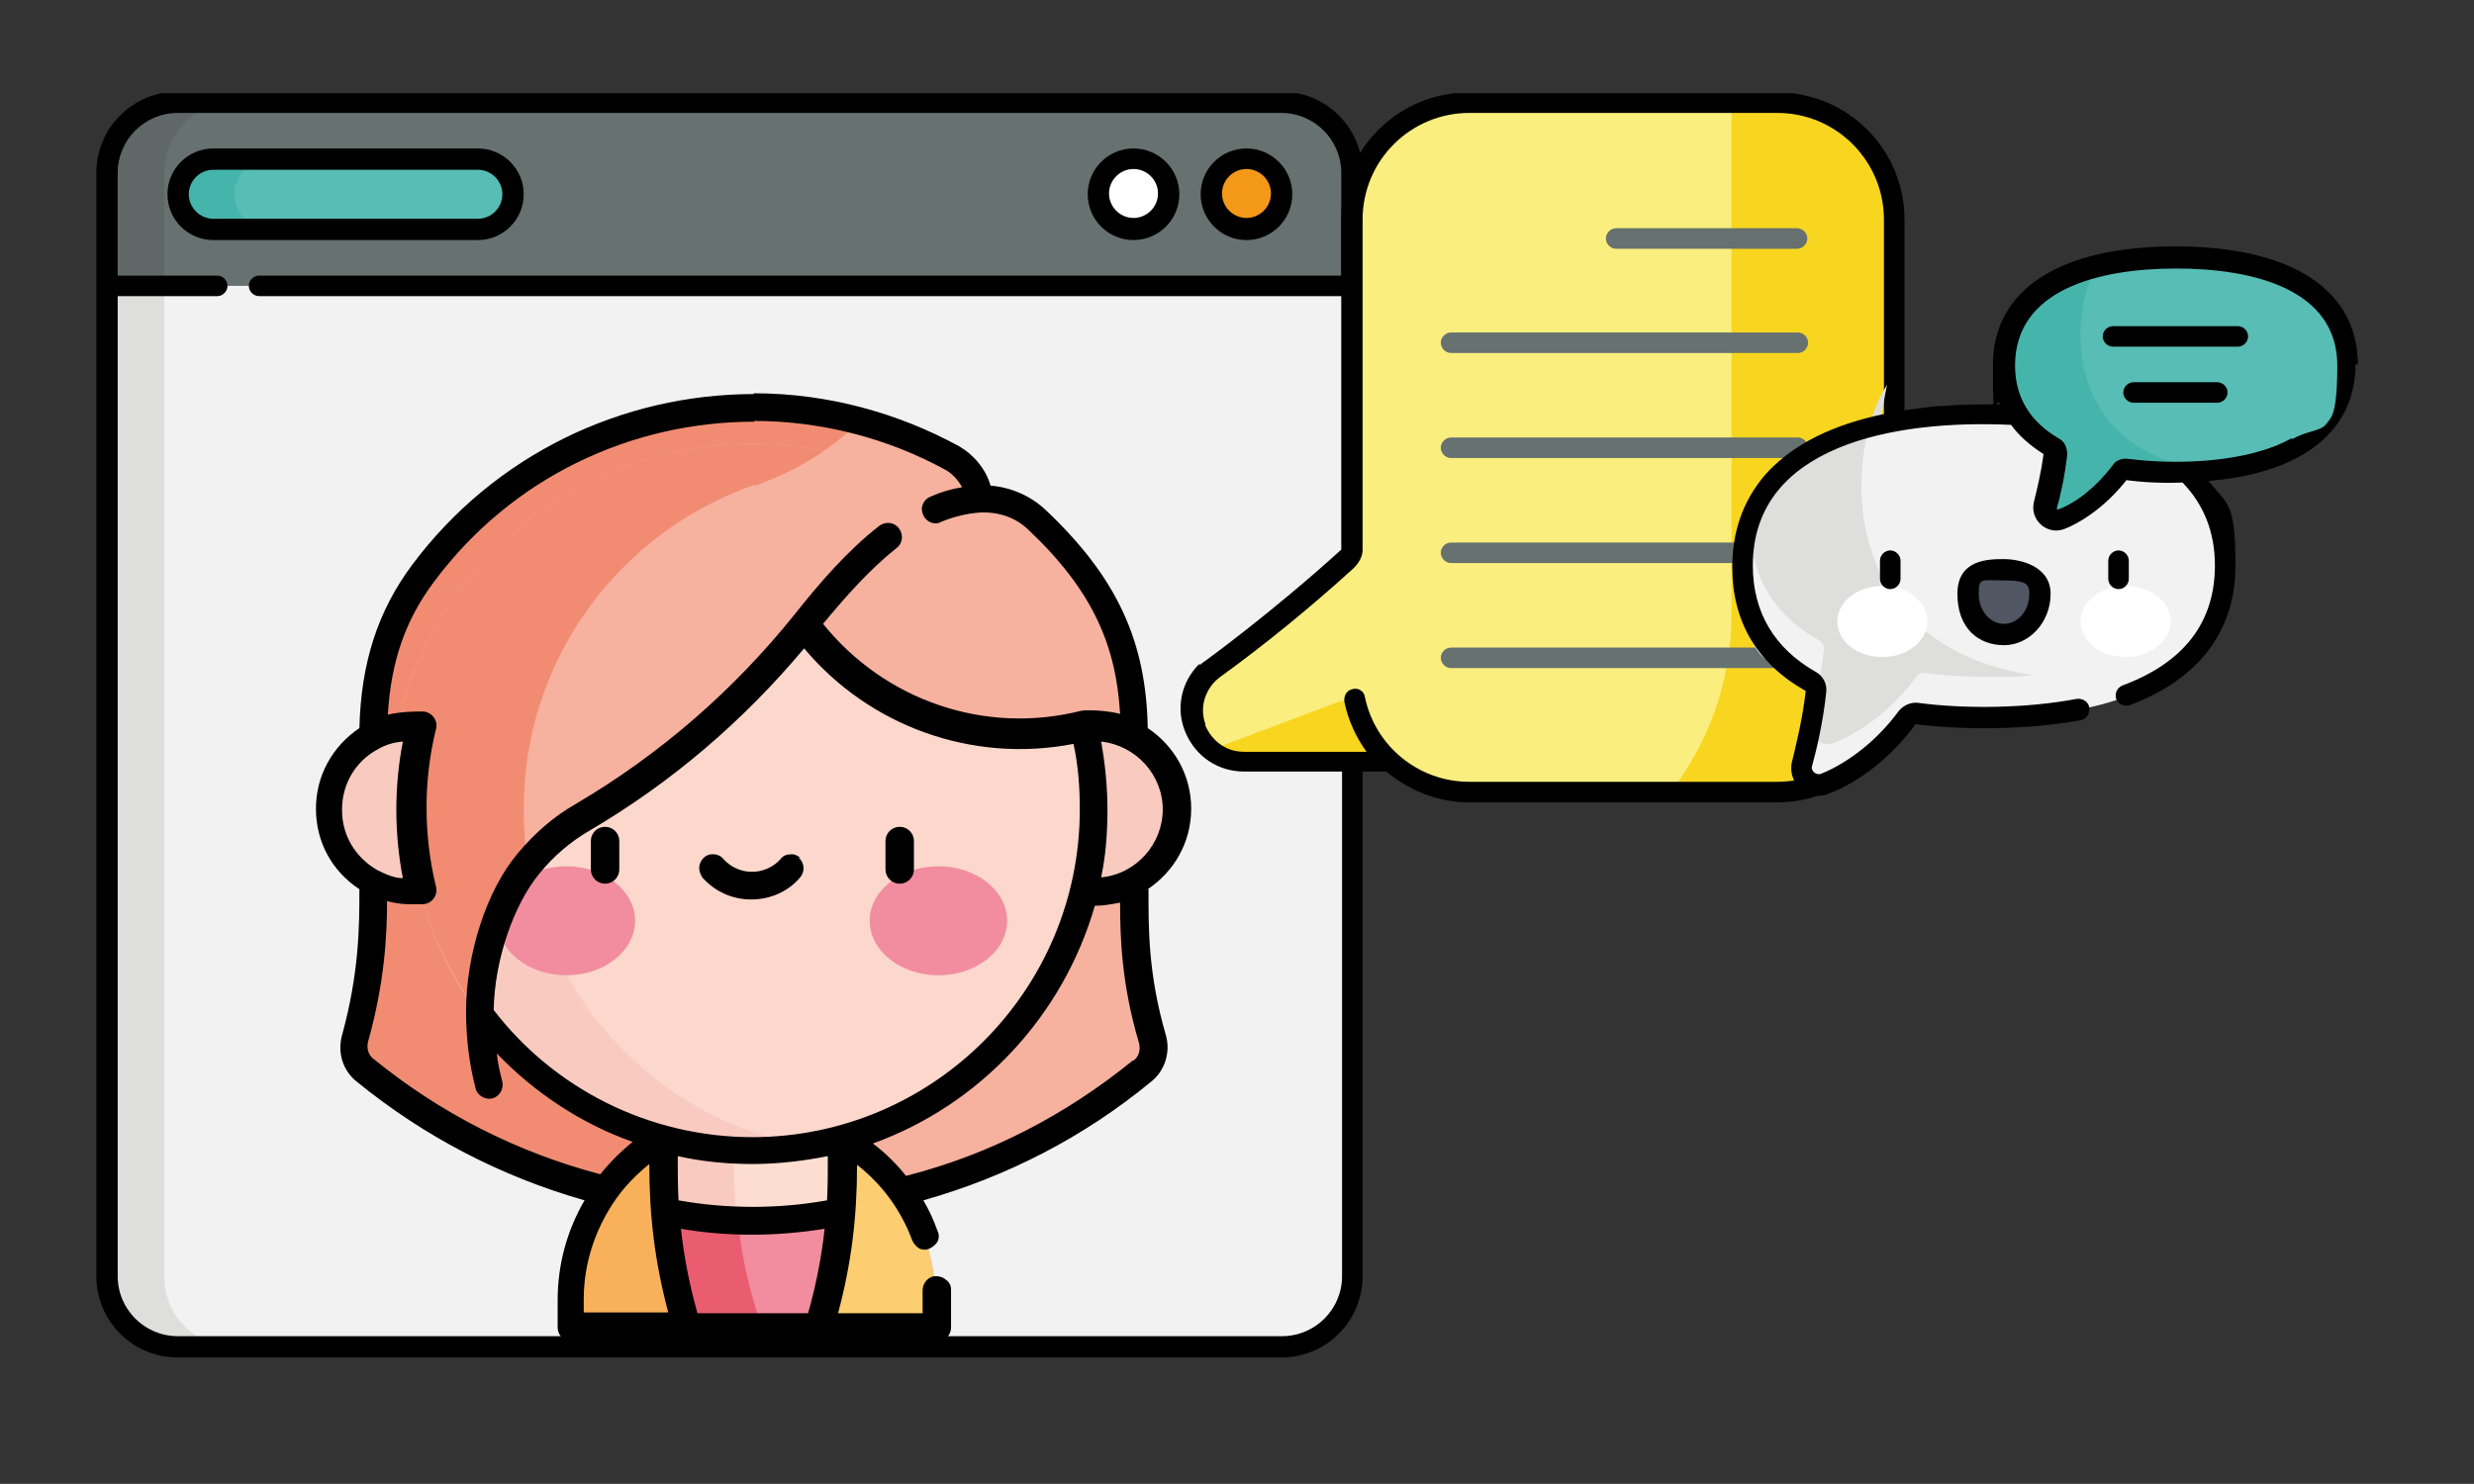 <?xml version="1.0" encoding="UTF-8"?>
<svg id="Calque_1" xmlns="http://www.w3.org/2000/svg" xmlns:xlink="http://www.w3.org/1999/xlink" version="1.1" viewBox="0 0 313.2 187.9">
  <rect x="0" y="0" width="313.2" height="187.9" fill="#333333" stroke="none"/>
  <!-- Generator: Adobe Illustrator 29.3.1, SVG Export Plug-In . SVG Version: 2.1.0 Build 151)  -->
  <defs>
    <style>
      .st0 {
        fill: none;
      }

      .st1 {
        fill: #ea5c70;
      }

      .st2 {
        fill: #f8b15a;
      }

      .st3 {
        fill: #ebebeb;
      }

      .st4 {
        fill: #f18c72;
      }

      .st5 {
        fill: #fdce71;
      }

      .st6 {
        fill: #fbd7cc;
      }

      .st7 {
        fill: #505762;
      }

      .st8 {
        fill: #f6b19f;
      }

      .st9 {
        fill: #f18d9e;
      }

      .st10 {
        fill: #fcddcf;
      }

      .st11 {
        fill: #5f6767;
      }

      .st12 {
        fill: #e3c71e;
      }

      .st13 {
        clip-path: url(#clippath-1);
      }

      .st14 {
        clip-path: url(#clippath-2);
      }

      .st15 {
        fill: #57bdb5;
      }

      .st16 {
        fill: #dededd;
      }

      .st17 {
        fill: #fff;
      }

      .st18 {
        fill: #667170;
      }

      .st19 {
        fill: #f49819;
      }

      .st20 {
        fill: #45b5ab;
      }

      .st21 {
        fill: #faee7f;
      }

      .st22 {
        fill: #f2f2f2;
      }

      .st23 {
        fill: #f9cbc0;
      }

      .st24 {
        fill: #f8d61f;
      }

      .st25 {
        clip-path: url(#clippath);
      }
    </style>
    <clipPath id="clippath">
      <rect class="st0" x="12.2" y="11.8" width="286.3" height="160.1"/>
    </clipPath>
    <clipPath id="clippath-1">
      <rect class="st0" x="12.2" y="11.8" width="286.3" height="160.1"/>
    </clipPath>
    <clipPath id="clippath-2">
      <rect class="st0" x="12.2" y="11.8" width="286.3" height="160.1"/>
    </clipPath>
  </defs>
  <g class="st25">
    <path class="st22" d="M162.3,170.6H22.6c-4.9,0-8.9-4-8.9-8.9V31.8h157.6v129.9c0,4.9-4,8.9-8.9,8.9"/>
    <path class="st3" d="M13.6,31.7h0v129.9c0,2.5,1,4.7,2.7,6.4-1.6-1.6-2.6-3.8-2.6-6.3V36.2h0v-4.5Z"/>
    <path class="st16" d="M20.7,36.2h-7.1v125.5c0,2.4,1,4.7,2.6,6.3,1.6,1.6,3.8,2.6,6.3,2.6h7.2c-4.9,0-8.9-4-8.9-8.9V36.2Z"/>
    <path class="st18" d="M171.2,36.2H13.6v-14.3c0-4.9,4-8.9,8.9-8.9h139.7c4.9,0,8.9,4,8.9,8.9v14.3Z"/>
    <path class="st11" d="M29.7,12.9h-7.2c-4.9,0-8.9,4-8.9,8.9v14.3h7.2v-14.3c0-4.9,4-8.9,8.9-8.9"/>
    <path class="st19" d="M157.8,29c2.5,0,4.5-2,4.5-4.5s-2-4.5-4.5-4.5-4.5,2-4.5,4.5,2,4.5,4.5,4.5"/>
    <path class="st17" d="M143.5,29c2.5,0,4.5-2,4.5-4.5s-2-4.5-4.5-4.5-4.5,2-4.5,4.5,2,4.5,4.5,4.5"/>
    <path class="st15" d="M27,20.1h33.5c2.5,0,4.5,2,4.5,4.5s-2,4.5-4.5,4.5H27c-2.5,0-4.5-2-4.5-4.5s2-4.5,4.5-4.5"/>
  </g>
  <g class="st13">
    <path class="st20" d="M34.2,20.1h-7.2c-2.5,0-4.5,2-4.5,4.5s2,4.5,4.5,4.5h7.2c-2.5,0-4.5-2-4.5-4.5s2-4.5,4.5-4.5"/>
    <path d="M162.3,169.2H22.5c-4.2,0-7.6-3.4-7.6-7.6V37.5h12.6c.7,0,1.3-.6,1.3-1.3s-.6-1.3-1.3-1.3h-12.6v-13c0-4.2,3.4-7.6,7.6-7.6h139.7c4.2,0,7.6,3.4,7.6,7.6v13H32.8c-.7,0-1.3.6-1.3,1.3s.6,1.3,1.3,1.3h137.1v124.1c0,4.2-3.4,7.6-7.6,7.6M162.3,11.6H22.5c-5.7,0-10.3,4.6-10.3,10.3v139.7c0,5.7,4.6,10.3,10.3,10.3h139.7c5.7,0,10.3-4.6,10.3-10.3V21.9c0-5.7-4.6-10.3-10.3-10.3"/>
  </g>
  <path d="M157.8,21.4c1.7,0,3.1,1.4,3.1,3.1s-1.4,3.1-3.1,3.1-3.1-1.4-3.1-3.1,1.4-3.1,3.1-3.1M157.8,30.4c3.2,0,5.8-2.6,5.8-5.8s-2.6-5.8-5.8-5.8-5.8,2.6-5.8,5.8,2.6,5.8,5.8,5.8"/>
  <path d="M143.5,21.4c1.7,0,3.1,1.4,3.1,3.1s-1.4,3.1-3.1,3.1-3.1-1.4-3.1-3.1,1.4-3.1,3.1-3.1M143.5,30.4c3.2,0,5.8-2.6,5.8-5.8s-2.6-5.8-5.8-5.8-5.8,2.6-5.8,5.8,2.6,5.8,5.8,5.8"/>
  <path d="M23.9,24.6c0-1.7,1.4-3.1,3.1-3.1h33.5c1.7,0,3.1,1.4,3.1,3.1s-1.4,3.1-3.1,3.1H27c-1.7,0-3.1-1.4-3.1-3.1M66.3,24.6c0-3.2-2.6-5.8-5.8-5.8H27c-3.2,0-5.8,2.6-5.8,5.8s2.6,5.8,5.8,5.8h33.5c3.2,0,5.8-2.6,5.8-5.8"/>
  <path class="st24" d="M152.9,85.2s15.2-10.9,25.6-22.1v33.4h-20.9c-5.9,0-8.8-7.1-4.7-11.3"/>
  <path class="st21" d="M152.9,85.2s8.9-6.4,17.7-14.4c.4-.4.6-.9.6-1.4V27.8c0-8.2,6.6-14.8,14.8-14.8h39c8.2,0,14.8,6.6,14.8,14.8v57.8c0,8.2-6.6,14.8-14.8,14.8h-39c-6.2,0-12.4-4.3-14.1-10.3-.3-1.1-1.4-1.6-2.5-1.2l-16.2,6.1c-2.7-2.4-3.2-6.7-.3-9.7"/>
  <path class="st24" d="M219.2,13h5.9c8.2,0,14.8,6.6,14.8,14.8v57.8c0,8.2-6.6,14.8-14.8,14.8h-13.7c5-6.4,7.8-14.4,7.8-22.5V13Z"/>
  <path class="st18" d="M204.6,31.5h22.9c.7,0,1.3-.6,1.3-1.3s-.6-1.3-1.3-1.3h-22.9c-.7,0-1.3.6-1.3,1.3s.6,1.3,1.3,1.3"/>
  <path class="st18" d="M183.7,44.7h43.9c.7,0,1.3-.6,1.3-1.3s-.6-1.3-1.3-1.3h-43.9c-.7,0-1.3.6-1.3,1.3s.6,1.3,1.3,1.3"/>
  <path class="st18" d="M183.7,58h43.9c.7,0,1.3-.6,1.3-1.3s-.6-1.3-1.3-1.3h-43.9c-.7,0-1.3.6-1.3,1.3s.6,1.3,1.3,1.3"/>
  <path class="st18" d="M183.7,71.3h43.9c.7,0,1.3-.6,1.3-1.3s-.6-1.3-1.3-1.3h-43.9c-.7,0-1.3.6-1.3,1.3s.6,1.3,1.3,1.3"/>
  <rect class="st0" x="12.2" y="11.8" width="286.3" height="160.1"/>
  <g class="st14">
    <path class="st18" d="M183.7,84.6h43.9c.7,0,1.3-.6,1.3-1.3s-.6-1.3-1.3-1.3h-43.9c-.7,0-1.3.6-1.3,1.3s.6,1.3,1.3,1.3"/>
    <path d="M152,84.2h0c0,0,0-.1,0-.1.2-.1,9-6.5,17.8-14.5V27.8c0-8.9,7.2-16.1,16.2-16.1h39c8.9,0,16.1,7.2,16.1,16.1v25c0,.7-.6,1.3-1.3,1.3s-1.3-.6-1.3-1.3v-25c0-7.4-6-13.5-13.5-13.5h-39c-7.4,0-13.5,6-13.5,13.5v41.8c0,.7-.3,1.6-1.3,2.5-5.3,4.8-10.9,9.4-16.7,13.6-1.9,1.4-2.7,3.8-1.9,6,0,0,0,.1,0,.2.7,1.6,2.3,3.3,4.9,3.3h15.5c-1.3-1.8-2.3-3.9-2.8-6.3-.1-.7.2-1.4.9-1.6.8-.3,1.6.2,1.7,1,1.3,6.2,6.8,10.7,13.2,10.7h39c7.4,0,13.5-6,13.5-13.5v-27.3c0-.7.6-1.3,1.3-1.3s1.3.6,1.3,1.3v27.3c0,8.9-7.2,16.1-16.1,16.1h-39c-4,0-7.6-1.5-10.5-3.9h-18c-3.3,0-6.1-1.9-7.4-4.9-1.3-3-.6-6.4,1.7-8.7"/>
  </g>
  <path class="st22" d="M251.3,52.5c-16.9,0-30.6,5.3-30.6,19.2s3.3,11.5,8.7,14.6c.4.2.6.7.6,1.2-.3,3.1-1.1,6.5-1.8,9.2-.5,1.7,1.2,3.3,2.9,2.6,3.6-1.4,7.6-4.5,10.5-8.4.3-.3.7-.5,1.1-.5,2.7.4,5.6.5,8.6.5,16.9,0,30.6-5.3,30.6-19.2s-13.7-19.2-30.6-19.2"/>
  <path class="st12" d="M221.7,65.9h0ZM221.6,66h0s0,0,0,0ZM221.6,66h0ZM221.6,66h0ZM221.6,66.1h0s0,0,0,0M221.6,66.1s0,0,0,0t0,0M221.6,66.2s0,0,0,0c0,0,0,0,0,0M221.6,66.2h0s0,0,0,0M221.6,66.2s0,0,0,0t0,0M221.6,66.2h0s0,0,0,0M221.6,66.3h0s0,0,0,0M221.6,66.3s0,0,0,0c0,0,0,0,0,0M221.5,66.3h0s0,0,0,0M221.5,66.3s0,0,0,0c0,0,0,0,0,0M221.5,66.4h0s0,0,0,0M221.5,66.4s0,0,0,0c0,0,0,0,0,0M221.5,66.4s0,0,0,0t0,0M221.5,66.4s0,0,0,0t0,0M221.5,66.4s0,0,0,0c0,0,0,0,0,0M221.5,66.5s0,0,0,0c0,0,0,0,0,0M221.5,66.5s0,0,0,0c0,0,0,0,0,0M221.5,66.5s0,0,0,0c0,0,0,0,0,0M221.5,66.5s0,0,0,0c0,0,0,0,0,0M221.5,66.6s0,0,0,0c0,0,0,0,0,0M221.5,66.6s0,0,0,0c0,0,0,0,0,0M221.4,66.6s0,0,0,0c0,0,0,0,0,0M221.4,66.6s0,0,0,0c0,0,0,0,0,0M221.4,66.7s0,0,0,0c0,0,0,0,0,0M221.4,66.7s0,0,0,0c0,0,0,0,0,0M221.4,66.7s0,0,0,0c0,0,0,0,0,0M221.4,66.7s0,0,0,0c0,0,0,0,0,0M221.4,66.8s0,0,0,0c0,0,0,0,0,0M221.4,66.8s0,0,0,0c0,0,0,0,0,0M221.4,66.8s0,0,0,0c0,0,0,0,0,0M221.4,66.8s0,0,0,0c0,0,0,0,0,0M221.4,66.9s0,0,0,0c0,0,0,0,0,0M221.4,66.9s0,0,0,0c0,0,0,0,0,0M221.4,66.9s0,0,0,0c0,0,0,0,0,0M221.4,66.9s0,0,0,0c0,0,0,0,0,0M221.4,67s0,0,0,0c0,0,0,0,0,0M221.3,67s0,0,0,0c0,0,0,0,0,0M221.3,67s0,0,0,0c0,0,0,0,0,0M221.3,67s0,0,0,0c0,0,0,0,0,0M221.3,67.1s0,0,0,0c0,0,0,0,0,0M221.3,67.1s0,0,0,0c0,0,0,0,0,0M221.3,67.1s0,0,0,0c0,0,0,0,0,0M221.3,67.2s0,0,0,0c0,0,0,0,0,0M221.3,67.2s0,0,0,0c0,0,0,0,0,0M221.3,67.3s0,0,0,0c0,0,0,0,0,0M221.3,67.3s0,0,0,0c0,0,0,0,0,0M221.3,67.3s0,0,0,0c0,0,0,0,0,0M221.2,67.4s0,0,0,0c0,0,0,0,0,0M221.2,67.4s0,0,0,0c0,0,0,0,0,0M221.2,67.4s0,0,0,0c0,0,0,0,0,0M221.2,67.5s0,0,0,0c0,0,0,0,0,0M221.2,67.5s0,0,0,0c0,0,0,0,0,0M221.2,67.6s0,0,0,0c0,0,0,0,0,0M221.2,67.6s0,0,0,0c0,0,0,0,0,0M221.2,67.7s0,0,0,0c0,0,0,0,0,0M221.2,67.7s0,0,0,0c0,0,0,0,0,0M221.2,67.8s0,0,0,0c0,0,0,0,0,0M221.1,67.8s0,0,0,0c0,0,0,0,0,0M221.1,67.9s0,0,0,0c0,0,0,0,0,0M221.1,67.9s0,0,0,0c0,0,0,0,0,0M221.1,68s0,0,0,0c0,0,0,0,0,0M221.1,68s0,0,0,0c0,0,0,0,0,0M221.1,68.1s0,0,0,0c0,0,0,0,0,0M221.1,68.1s0,0,0,0c0,0,0,0,0,0M221.1,68.1s0,0,0,0c0,0,0,0,0,0M221.1,68.1s0,0,0,0c0,0,0,0,0,0M221.1,68.2s0,0,0,0c0,0,0,0,0,0M221.1,68.3s0,0,0,0c0,0,0,0,0,0M221,68.3s0,0,0,0c0,0,0,0,0,0M221,68.3s0,0,0,0c0,0,0,0,0,0M221,68.4s0,0,0,0c0,0,0,0,0,0M221,68.4s0,0,0,0c0,0,0,0,0,0M221,68.5s0,0,0,0c0,0,0,0,0,0M221,68.5s0,0,0,0c0,0,0,0,0,0M221,68.5s0,0,0,0c0,0,0,0,0,0M221,68.6s0,0,0,0c0,0,0,0,0,0M221,68.6h0Z"/>
  <path class="st11" d="M221,68.6h0s0,0,0,0c0,0,0,0,0,0M221,68.6s0,0,0,0c0,0,0,0,0,0M221,68.7s0,0,0,0c0,0,0,0,0,0M221,68.7s0,0,0,0c0,0,0,0,0,0M221,68.7s0,0,0,0c0,0,0,0,0,0M221,68.8s0,0,0,0c0,0,0,0,0,0M221,68.8s0,0,0,0c0,0,0,0,0,0M221,68.9s0,0,0,0c0,0,0,0,0,0M221,68.9s0,0,0,0c0,0,0,0,0,0M220.9,68.9s0,0,0,0c0,0,0,0,0,0M220.9,69s0,0,0,0c0,0,0,0,0,0M220.9,69s0,0,0,0c0,0,0,0,0,0M220.9,69h0s0,0,0,0M220.9,69.1s0,0,0,0c0,0,0,0,0,0M220.9,69.1s0,0,0,0c0,0,0,0,0,0M220.9,69.1s0,0,0,0c0,0,0,0,0,0M220.9,69.2h0s0,0,0,0M220.9,69.2s0,0,0,0c0,0,0,0,0,0M220.9,69.3s0,0,0,0c0,0,0,0,0,0M220.9,69.3s0,0,0,0c0,0,0,0,0,0M220.9,69.3s0,0,0,0c0,0,0,0,0,0M220.9,69.4s0,0,0,0c0,0,0,0,0,0M220.9,69.4s0,0,0,0c0,0,0,0,0,0M220.9,69.4s0,0,0,0c0,0,0,0,0,0M220.9,69.4s0,0,0,0c0,0,0,0,0,0M220.9,69.5h0s0,0,0,0M220.9,69.5s0,0,0,0c0,0,0,0,0,0M220.9,69.5s0,0,0,0c0,0,0,0,0,0M220.9,69.6h0s0,0,0,0M220.9,69.6s0,0,0,0c0,0,0,0,0,0M220.9,69.6s0,0,0,0c0,0,0,0,0,0M220.9,69.6s0,0,0,0c0,0,0,0,0,0M220.9,69.7s0,0,0,0c0,0,0,0,0,0M220.9,69.7s0,0,0,0c0,0,0,0,0,0M220.9,69.7s0,0,0,0c0,0,0,0,0,0M220.8,69.7s0,0,0,0c0,0,0,0,0,0M220.8,69.8s0,0,0,0c0,0,0,0,0,0M220.8,69.8s0,0,0,0c0,0,0,0,0,0M220.8,69.8s0,0,0,0c0,0,0,0,0,0M220.8,69.9s0,0,0,0c0,0,0,0,0,0M220.8,69.9h0s0,0,0,0M220.8,69.9h0s0,0,0,0M220.8,69.9h0s0,0,0,0M220.8,70h0s0,0,0,0M220.8,70h0s0,0,0,0M220.8,70s0,0,0,0c0,0,0,0,0,0M220.8,70.1s0,0,0,0c0,0,0,0,0,0M220.8,70.1h0s0,0,0,0M220.8,70.1h0s0,0,0,0M220.8,70.1h0s0,0,0,0M220.8,70.2h0s0,0,0,0M220.8,70.2s0,0,0,0c0,0,0,0,0,0M220.8,70.2h0s0,0,0,0M220.8,70.2h0s0,0,0,0M220.8,70.3h0s0,0,0,0M220.8,70.3s0,0,0,0t0,0M220.8,70.3h0s0,0,0,0M220.8,70.4h0s0,0,0,0M220.8,70.4s0,0,0,0c0,0,0,0,0,0M220.8,70.4h0s0,0,0,0M220.8,70.4h0s0,0,0,0M220.8,70.5h0s0,0,0,0M220.8,70.5h0s0,0,0,0M220.8,70.5s0,0,0,0c0,0,0,0,0,0M220.8,70.6h0s0,0,0,0M220.8,70.6h0s0,0,0,0M220.8,70.6h0M220.8,70.6h0s0,0,0,0M220.8,70.7h0s0,0,0,0M220.8,70.7h0s0,0,0,0M220.8,70.7h0s0,0,0,0M220.8,70.8h0s0,0,0,0M220.8,70.8h0s0,0,0,0M220.8,70.8h0M220.8,70.8h0s0,0,0,0M220.8,70.9h0,0M220.8,70.9h0s0,0,0,0M220.8,70.9h0s0,0,0,0M220.8,71h0s0,0,0,0M220.8,71h0s0,0,0,0M220.8,71h0s0,0,0,0M220.8,71h0s0,0,0,0M220.8,71.1h0s0,0,0,0M220.8,71.1h0s0,0,0,0M220.8,71.1h0s0,0,0,0M220.8,71.2h0s0,0,0,0M220.8,71.2h0s0,0,0,0M220.8,71.2h0s0,0,0,0ZM220.8,71.2h0s0,0,0,0M220.8,71.3h0M220.8,71.3h0s0,0,0,0"/>
  <path class="st12" d="M220.8,71.3h0s0,0,0,0M220.8,71.4h0s0,0,0,0M220.8,71.4h0s0,0,0,0M220.8,71.4h0s0,0,0,0M220.8,71.4h0s0,0,0,0M220.8,71.5h0ZM220.8,71.5h0s0,0,0,0M220.8,71.5h0s0,0,0,0M220.8,71.6h0s0,0,0,0M220.8,71.6h0s0,0,0,0M220.8,71.6h0M220.8,71.6h0s0,0,0,0"/>
  <path class="st16" d="M237.9,53.9c-8,1.9-14.1,5.7-16.3,12.1h0s0,0,0,0h0s0,0,0,0c0,0,0,0,0,0h0s0,0,0,0t0,0s0,0,0,0h0s0,0,0,0h0s0,0,0,0h0s0,0,0,0h0s0,0,0,0h0s0,0,0,0c0,0,0,0,0,0,0,0,0,0,0,0h0s0,0,0,0c0,0,0,0,0,0h0s0,0,0,0h0s0,0,0,0,0,0,0,0c0,0,0,0,0,0,0,0,0,0,0,0,0,0,0,0,0,0,0,0,0,0,0,0,0,0,0,0,0,0t0,0s0,0,0,0,0,0,0,0c0,0,0,0,0,0h0s0,0,0,0c0,0,0,0,0,0,0,0,0,0,0,0s0,0,0,0c0,0,0,0,0,0,0,0,0,0,0,0s0,0,0,0c0,0,0,0,0,0,0,0,0,0,0,0,0,0,0,0,0,0,0,0,0,0,0,0,0,0,0,0,0,0,0,0,0,0,0,0,0,0,0,0,0,0,0,0,0,0,0,0s0,0,0,0c0,0,0,0,0,0,0,0,0,0,0,0,0,0,0,0,0,0,0,0,0,0,0,0h0s0,0,0,0c0,0,0,0,0,0,0,0,0,0,0,0t0,0s0,0,0,0,0,0,0,0c0,0,0,0,0,0t0,0s0,0,0,0h0s0,0,0,0,0,0,0,0c0,0,0,0,0,0,0,0,0,0,0,0,0,0,0,0,0,0t0,0s0,0,0,0h0s0,0,0,0t0,0s0,0,0,0t0,0s0,0,0,0c0,0,0,0,0,0,0,0,0,0,0,0h0s0,0,0,0c0,0,0,0,0,0s0,0,0,0,0,0,0,0c0,0,0,0,0,0h0s0,0,0,0h0s0,0,0,0c0,0,0,0,0,0,0,0,0,0,0,0,0,0,0,0,0,0,0,0,0,0,0,0,0,0,0,0,0,0h0s0,0,0,0t0,0s0,0,0,0h0s0,0,0,0c0,0,0,0,0,0h0s0,0,0,0h0s0,0,0,0h0s0,0,0,0h0s0,0,0,0h0s0,0,0,0c0,0,0,0,0,0,0,0,0,0,0,0h0s0,0,0,0h0s0,0,0,0h0s0,0,0,0h0s0,0,0,0h0s0,0,0,0h0s0,0,0,0c0,0,0,0,0,0,0,0,0,0,0,0h0s0,0,0,0h0s0,0,0,0h0s0,0,0,0h0s0,0,0,0h0s0,0,0,0c0,0,0,0,0,0h0s0,0,0,0h0s0,0,0,0h0s0,0,0,0c0,0,0,0,0,0,0,0,0,0,0,0h0s0,0,0,0h0s0,0,0,0h0s0,0,0,0h0s0,0,0,0h0s0,0,0,0h0s0,0,0,0h0s0,0,0,0h0s0,0,0,0c0,0,0,0,0,0,0,0,0,0,0,0,0,0,0,0,0,0h0s0,0,0,0c0,0,0,0,0,0h0s0,0,0,0h0s0,0,0,0h0s0,0,0,0h0s0,0,0,0h0s0,0,0,0c0,0,0,0,0,0h0s0,0,0,0c0,0,0,0,0,0h0s0,0,0,0h0s0,0,0,0,0,0,0,0h0s0,0,0,0h0s0,0,0,0h0s0,0,0,0h0s0,0,0,0h0s0,0,0,0h0s0,0,0,0h0s0,0,0,0c0,0,0,0,0,0h0s0,0,0,0c0,0,0,0,0,0h0s0,0,0,0h0s0,0,0,0,0,0,0,0h0s0,0,0,0,0,0,0,0h0s0,0,0,0h0s0,0,0,0h0s0,0,0,0h0s0,0,0,0h0s0,0,0,0c0,0,0,0,0,0h0s0,0,0,0h0s0,0,0,0h0s0,0,0,0h0s0,0,0,0h0s0,0,0,0h0s0,0,0,0h0s0,0,0,0h0s0,0,0,0h0s0,0,0,0h0s0,0,0,0h0s0,0,0,0h0s0,0,0,0h0s0,0,0,0h0s0,0,0,0h0s0,0,0,0h0s0,0,0,0h0s0,0,0,0h0s0,0,0,0h0c0,0,0,0,0,0h0s0,0,0,0h0s0,0,0,0h0c0,0,0,0,0,0h0c0,0,0,0,0,0h0c0,0,0,0,0,0h0c0,.1,0,.1,0,.1h0c0,.2,0,.2,0,.2h0v.2h0c0,6.8,3.3,11.6,8.7,14.6.4.2.6.6.6,1s0,0,0,.1c-.3,3.1-1.1,6.5-1.8,9.2,0,.2,0,.4,0,.6,0,1.2,1,2.2,2.2,2.2s.5,0,.8-.1c3.6-1.4,7.6-4.4,10.5-8.4,0,0,0,0,0,0,0,0,0,0,0-.1h0c.2-.2.5-.4.8-.4s.1,0,.2,0c2.7.4,5.6.5,8.7.5s3.4,0,5.1-.2c-25.2-3.8-24-28.3-18.5-36.8"/>
  <path class="st17" d="M238.3,83.2c3.1,0,5.7-2,5.7-4.5s-2.5-4.5-5.7-4.5-5.7,2-5.7,4.5,2.5,4.5,5.7,4.5"/>
  <path class="st17" d="M269.1,83.2c3.1,0,5.7-2,5.7-4.5s-2.5-4.5-5.7-4.5-5.7,2-5.7,4.5,2.5,4.5,5.7,4.5"/>
  <path class="st7" d="M258.3,75.2c0-2.8-2-3.1-4.6-3.1s-4.6.3-4.6,3.1,2,5.1,4.6,5.1,4.6-2.3,4.6-5.1"/>
  <path class="st15" d="M275.4,32.6c-12,0-21.7,3.8-21.7,13.6s2.3,8.2,6.2,10.4c.3.2.5.5.4.8-.2,2.2-.7,4.6-1.3,6.5-.3,1.2.9,2.3,2,1.9,2.6-1,5.4-3.2,7.4-6,.2-.2.5-.4.8-.3,1.9.3,4,.4,6.1.4,12,0,21.7-3.8,21.7-13.6s-9.7-13.6-21.7-13.6"/>
  <path class="st3" d="M253.7,45.4h0s0,0,0,0M253.7,45.5h0s0,0,0,0M253.7,45.5h0s0,0,0,0M253.7,45.6h0s0,0,0,0M253.7,45.6h0s0,0,0,0M253.7,45.6h0s0,0,0,0M253.7,45.7s0,0,0,0c0,0,0,0,0,0M253.7,45.7h0s0,0,0,0M253.7,45.7h0s0,0,0,0M253.7,45.7s0,0,0,0c0,0,0,0,0,0M253.7,45.8h0s0,0,0,0M253.7,45.8h0s0,0,0,0M253.7,45.8s0,0,0,0c0,0,0,0,0,0M253.7,45.9h0s0,0,0,0M253.7,45.9h0s0,0,0,0M253.7,45.9h0s0,0,0,0M253.7,45.9h0s0,0,0,0M253.7,46h0s0,0,0,0M253.7,46h0s0,0,0,0M253.7,46h0s0,0,0,0M253.7,46.1h0s0,0,0,0M253.7,46.1h0s0,0,0,0M253.7,46.1h0s0,0,0,0M253.7,46.1h0s0,0,0,0M253.7,46.2h0s0,0,0,0M253.7,46.2c0,2.5.6,4.6,1.8,6.4-1.2-1.8-1.8-3.9-1.8-6.4"/>
  <path class="st16" d="M255.5,52.6c1,1.6,2.5,2.9,4.3,3.9-1.8-1-3.2-2.3-4.3-3.9ZM269.2,59.4c-.3,0-.5.1-.7.3.2-.2.4-.3.7-.3M275.5,59.8h0,0"/>
  <path class="st20" d="M265.9,33.5c-7,1.6-11.8,5.3-12.2,11.9h0s0,0,0,0h0s0,0,0,0h0s0,0,0,0h0c0,0,0,0,0,0h0c0,0,0,0,0,0h0c0,.1,0,.1,0,.1h0v.2s0,0,0,0h0c0,2.7.6,4.8,1.8,6.6,1,1.6,2.5,2.9,4.2,3.9,0,0,0,0,.1,0,.3.2.5.5.4.8,0,0,0,0,0,0-.2,2.2-.7,4.6-1.3,6.5,0,0,0,0,0,0,0,.1,0,.3,0,.4,0,.9.7,1.6,1.5,1.6s.4,0,.6-.1c2.6-1,5.4-3.2,7.4-6,.2-.2.4-.3.7-.3s0,0,.1,0c1.9.3,4,.4,6.1.4h0c1.2,0,2.4,0,3.5-.1-17.9-2.7-17-20.1-13.1-26.1"/>
  <path d="M290.1,55.5c-5.5,3.1-14.5,3.4-20.7,2.6-.8-.1-1.6.2-2,.9-1.9,2.5-4.4,4.6-6.8,5.5,0,0-.1,0-.2,0,0,0,0-.2,0-.2.4-1.3,1-4,1.3-6.7,0-.9-.3-1.7-1.1-2.1-3.6-2.1-5.5-5.2-5.5-9.2,0-9.7,10.7-12.3,20.4-12.3s20.4,2.6,20.4,12.3-1.9,7.2-5.7,9.3M298.5,46.2c0-9.5-8.4-15-23.1-15s-23.1,5.5-23.1,15,.3,3.5.9,5c-2.5,0-4.9,0-7.1.2-1.2,0-2.2.2-3.1.3-5.8.7-12.1,2.3-16.8,5.9-1.3,1-2.2,1.9-2.8,2.6-2.8,3.3-4.1,7.2-4.1,11.6,0,6.9,3.1,12.2,9.3,15.7-.4,3.6-1.3,7.1-1.7,8.8-.8,2.8,2,5.3,4.6,4.2,4-1.5,8.1-4.8,11-8.8,6.3.8,14.4.7,20.9-.5.7-.1,1.2-.8,1.1-1.6-.1-.7-.8-1.2-1.6-1.1-6.3,1.2-14.1,1.3-20.1.5-.9-.1-1.8.3-2.4,1-2.7,3.7-6.4,6.6-9.9,8-.6.2-1.3-.4-1.1-1,.5-1.8,1.4-5.5,1.8-9.4.1-1-.4-2-1.3-2.5-5.3-3-8-7.6-8-13.5,0-15.1,17.7-18.5,32.7-17.8,1,1.4,2.4,2.6,4.1,3.7-.3,2.4-.9,4.8-1.2,6-.6,2.3,1.6,4.3,3.8,3.5,2.8-1.1,5.7-3.4,7.9-6.2,2.3.3,4.7.4,7.1.3,2.7,2.8,4.1,6.3,4.1,10.5,0,7.2-3.9,12.3-11.7,15.2-.7.3-1,1-.8,1.7.3.7,1,1,1.7.8,8.8-3.3,13.4-9.4,13.4-17.7s-1.1-7.7-3.4-10.7c11.9-1,18.6-6.3,18.6-14.8M238,71v2.3c0,.7.6,1.3,1.3,1.3s1.3-.6,1.3-1.3v-2.3c0-.7-.6-1.3-1.3-1.3s-1.3.6-1.3,1.3M269.5,73.3v-2.3c0-.7-.6-1.3-1.3-1.3s-1.3.6-1.3,1.3v2.3c0,.7.6,1.3,1.3,1.3s1.3-.6,1.3-1.3M283.3,41.3h-15.8c-.7,0-1.3.6-1.3,1.3s.6,1.3,1.3,1.3h15.8c.7,0,1.3-.6,1.3-1.3s-.6-1.3-1.3-1.3M253.7,79c-1.8,0-3.2-1.7-3.2-3.8s.3-1.7,3.2-1.7,3.2.5,3.2,1.7c0,2.1-1.4,3.8-3.2,3.8M253.7,70.8c-1.9,0-5.9,0-5.9,4.4s2.7,6.5,5.9,6.5,5.9-2.9,5.9-6.5-4-4.4-5.9-4.4M280.7,48.4h-10.6c-.7,0-1.3.6-1.3,1.3s.6,1.3,1.3,1.3h10.6c.7,0,1.3-.6,1.3-1.3s-.6-1.3-1.3-1.3"/>
  <path class="st8" d="M145.8,131.6c-1.5-5.3-2.3-10.9-2.3-16.4v-23.1c0-7-2.2-13.8-6.4-19.4-1.8-2.4-3.8-4.6-5.9-6.6-1.9-1.8-4.6-2.8-7.3-2.6-.2-2.2-1.5-4.1-3.5-5.2-3.7-2-7.6-3.6-11.7-4.7-1.6-.4-3.2-.8-4.8-1-5.8-1-11.6-1-17.4,0-13.5,2.3-25.3,9.7-33.2,20.2-4.2,5.6-6.4,12.4-6.4,19.3v23.1c0,5.6-.8,11.1-2.3,16.4-.4,1.5,0,3.1,1.3,4.1,16.3,13.3,36.6,19,56.4,17.2,15-1.4,29.7-7.1,42-17.2,1.2-1,1.7-2.6,1.3-4.1"/>
  <path class="st4" d="M66.4,102.5c0-19,12.2-35.1,29.2-41,3.1-1.1,6.1-2.6,8.7-4.4,1.6-1.1,3-2.3,4.4-3.6-1.6-.4-3.2-.8-4.8-1-5.8-1-11.6-1-17.4,0-13.5,2.3-25.3,9.7-33.2,20.2-4.2,5.6-6.4,12.4-6.4,19.3v23.1c0,5.6-.8,11.1-2.3,16.4-.4,1.5,0,3.1,1.3,4.1,16.3,13.3,36.6,19,56.4,17.2v-7.8c-20.5-3.4-36.1-21.1-36.1-42.6"/>
  <path class="st9" d="M113.3,150c-3.3-4.2-8-7.2-13.4-8.3-1.5-.3-3-.5-4.6-.5-7.3,0-13.8,3.4-18,8.7-3.2,4-5.1,9.1-5.1,14.6v3.5h46.2v-3.5c0-1.8-.2-3.6-.6-5.2-.8-3.4-2.3-6.6-4.5-9.3"/>
  <path class="st10" d="M107,153.3c2.4-.6,4.8-1.3,7.1-2.2-.3-.4-.6-.8-.9-1.2-3.3-4.2-8-7.2-13.4-8.3-1.5-.3-3-.5-4.6-.5-7.3,0-13.8,3.4-18,8.7-.3.4-.6.8-.9,1.2,2.3.9,4.7,1.6,7.1,2.2,7.6,1.8,16,1.8,23.6,0"/>
  <path class="st1" d="M93.3,154.6c-3.3-.1-6.6-.5-9.8-1.3-2.4-.6-4.8-1.3-7.1-2.2-.4.6-.8,1.2-1.2,1.9-1.9,3.4-3,7.3-3,11.5v3.5h24.2l-.8-2.6c-1.1-3.6-1.8-7.2-2.2-10.9"/>
  <path class="st23" d="M93.3,154.6c-.2-2.2-.4-4.4-.4-6.7v-6.6c-6.3.6-11.9,3.9-15.7,8.6-.3.4-.6.8-.9,1.1,2.3.9,4.7,1.6,7.1,2.2,3.2.7,6.5,1.2,9.8,1.3"/>
  <path class="st2" d="M77.2,150c-3.2,4-5.1,9.1-5.1,14.6v3.5h14.8c-2-6.5-3-13.3-3-20.2v-3.7c-2.6,1.5-4.9,3.4-6.7,5.8"/>
  <path class="st5" d="M113.3,150c3.2,4,5.1,9.1,5.1,14.6v3.5h-14.8c2-6.5,3-13.3,3-20.2v-3.7c2.6,1.5,4.9,3.4,6.7,5.8"/>
  <path class="st23" d="M138.5,92H52c-5.8,0-10.4,4.7-10.4,10.4s4.7,10.4,10.4,10.4h86.5c5.8,0,10.4-4.7,10.4-10.4s-4.7-10.4-10.4-10.4"/>
  <path class="st6" d="M102.5,59.8c-2.3-.4-4.7-.6-7.2-.6s-4.9.2-7.2.6c-20.5,3.4-36.1,21.2-36.1,42.7s15.6,39.2,36.1,42.7c2.3.4,4.7.6,7.2.6s4.9-.2,7.2-.6c20.5-3.4,36.1-21.2,36.1-42.7s-15.6-39.2-36.1-42.7"/>
  <path class="st23" d="M66.4,102.5c0-21.5,15.6-39.3,36.1-42.7-2.3-.4-4.7-.6-7.2-.6s-4.9.2-7.2.6c-20.5,3.4-36.1,21.2-36.1,42.7s15.6,39.2,36.1,42.7c2.3.4,4.7.6,7.2.6s4.9-.2,7.2-.6c-20.5-3.4-36.1-21.1-36.1-42.6"/>
  <path class="st9" d="M71.7,123.5c4.8,0,8.7-3.1,8.7-6.9s-3.9-6.9-8.7-6.9-8.7,3.1-8.7,6.9,3.9,6.9,8.7,6.9"/>
  <path class="st9" d="M118.8,123.5c4.8,0,8.7-3.1,8.7-6.9s-3.9-6.9-8.7-6.9-8.7,3.1-8.7,6.9,3.9,6.9,8.7,6.9"/>
  <path class="st8" d="M104.3,57.1c-3-.6-6-.9-9.1-.9-20.7,0-38.7,13.8-44.4,33.4l2.4,2.4c-.8,3.3-1.3,6.8-1.3,10.4s.4,7.1,1.3,10.4h0s0,0,0,0c1.4,5.7,4,11,7.4,15.5v-1.8c0-6.4,2.3-12.5,6.2-17.2,1.9-2.3,4.2-4.3,6.8-5.8,10.8-6.4,20.3-14.6,28.1-24.4,8.2,11.1,22.2,16,35.4,12.8l2.4-2.4c-4.7-16.2-18.2-29.1-35.3-32.5"/>
  <path class="st4" d="M95.6,61.5c3.1-1.1,6.1-2.6,8.7-4.4-3-.6-6-.9-9.1-.9-20.7,0-38.7,13.8-44.4,33.4l2.4,2.4c-.8,3.3-1.3,6.8-1.3,10.4s.4,7.1,1.3,10.4h0s0,0,0,0c1.4,5.7,4,11,7.4,15.5v-1.8c0-6.4,2.3-12.5,6.2-17.2-.4-2.3-.5-4.6-.5-6.9,0-19,12.2-35.1,29.2-41"/>
  <path d="M76.6,104.7c-1,0-1.8.8-1.8,1.8v3.6c0,1,.8,1.8,1.8,1.8s1.8-.8,1.8-1.8v-3.6c0-1-.8-1.8-1.8-1.8"/>
  <path d="M113.9,104.7c-1,0-1.8.8-1.8,1.8v3.6c0,1,.8,1.8,1.8,1.8s1.8-.8,1.8-1.8v-3.6c0-1-.8-1.8-1.8-1.8"/>
  <path d="M101.3,108.6c-.4-.3-.8-.5-1.3-.4-.5,0-.9.2-1.2.6-.9,1-2.2,1.6-3.6,1.6s-2.7-.6-3.6-1.6c-.4-.5-1-.7-1.7-.6-.6.1-1.1.6-1.3,1.2-.2.6,0,1.2.3,1.7,1.6,1.8,3.8,2.8,6.2,2.8s4.7-1,6.2-2.8c.6-.7.6-1.8-.2-2.5"/>
  <path d="M139.4,111.1c.6-2.8.8-5.7.8-8.6s-.3-5.8-.8-8.6c4.4.5,7.8,4.2,7.8,8.6s-3.4,8.2-7.8,8.6M143.4,134.3c-8.5,6.9-18.1,11.9-28.7,14.6-1.2-1.5-2.6-2.9-4.2-4.1,13.6-4.9,24.1-16.2,28.1-30.1,1.1,0,2.1-.2,3.2-.4,0,4.5.2,10.4,2.4,17.8.2.8,0,1.7-.7,2.2M95.3,144c-13.2,0-25.2-6.2-32.8-16.1.1-6.3,2.5-13.3,5.8-17.3,1.8-2.2,3.9-4,6.3-5.4,10.4-6.1,19.5-13.9,27.2-23.1,8.2,9.8,21.2,14.6,34.1,12.1.6,2.7.8,5.5.8,8.3,0,22.9-18.6,41.5-41.5,41.5M104.7,152c-6.1,1.1-12.7,1.1-18.8,0-.1-1.9-.1-3.5-.1-5.6,3.1.7,6.3,1,9.5,1s6.5-.4,9.5-1c0,2.1,0,3.7-.1,5.6M102.3,166.3h-14c-1-3.5-1.7-7.1-2.1-10.7,5.8,1,12,1,18.2,0-.4,3.6-1.1,7.2-2.1,10.7M73.9,166.3v-1.8c0-4.6,1.5-9,4.1-12.7h0c1.2-1.7,2.6-3.1,4.2-4.4,0,6.6.7,12.4,2.4,18.8h-10.7ZM43.3,102.5c0-3.2,1.7-6.1,4.5-7.6h0c1.2-.7,2.2-.9,3.2-1-1.1,5.7-1.1,11.6,0,17.3-1,0-2-.4-3.2-1h0c-2.8-1.6-4.5-4.4-4.5-7.6M145.3,112.6h0c3.3-2.2,5.5-5.9,5.5-10.2s-2.2-8-5.5-10.2c-.2-10.9-3.8-19-12.9-27.6-1.9-1.8-4.4-2.9-7-3.1-.6-2.1-2.1-3.9-4-5-7.7-4.2-16.6-6.7-26-6.7v3.5c8.6,0,17,2.2,24.3,6.2.9.5,1.6,1.3,2.1,2.2-1.3.2-2.7.6-4,1.2-.6.2-1,.8-1.1,1.4,0,.6.2,1.2.7,1.6.5.4,1.2.5,1.7.2,1.7-.7,3.4-1.1,5-1.2,2.3-.1,4.4.6,6,2.1,8.3,7.8,11.2,14.8,11.7,23.4-1.9-.5-4.4-.5-4.9-.4-12.2,3.1-24.9-1.3-32.7-11,2.8-3.4,5.9-6.9,9.3-9.6.8-.6.9-1.7.3-2.5-.6-.8-1.7-.9-2.5-.3-4.1,3.2-7.6,7.3-10.7,11.2-7.7,9.6-17,17.7-27.7,24-2.8,1.6-5.2,3.7-7.3,6.2-4,4.7-6.6,12.8-6.6,20.1h0s0,0,0,0h0c0,3.3.4,6.6,1.2,9.7.2.9,1.2,1.5,2.1,1.3.9-.2,1.5-1.2,1.3-2.1-.3-1.2-.6-2.4-.7-3.6,4.8,5,10.7,8.9,17.2,11.2-1.5,1.2-2.9,2.6-4.1,4.1-10.6-2.8-20.2-7.7-28.7-14.6-.7-.5-.9-1.4-.7-2.2,2.1-7.5,2.4-13.5,2.4-17.8,1.7.5,3.2.4,4.5.4,1.1,0,2-1.1,1.7-2.2-1.6-6.6-1.6-13.5,0-20,.3-1.1-.6-2.2-1.7-2.2s-2.6,0-4.4.4c.4-6.7,2.2-12,5.9-16.9,9.7-13,24.7-20.2,40.5-20.2v-3.5c-16.8,0-32.9,7.7-43.3,21.6-4.4,5.9-6.5,12.5-6.7,20.7-3.4,2.3-5.5,6-5.5,10.2s2,7.9,5.5,10.2h0c0,4.5,0,10.5-2.2,18.5-.6,2.2.1,4.5,1.9,5.9,8.6,7,18.3,12,28.8,15-2.2,3.8-3.4,8.1-3.4,12.6v3.5c0,1,.8,1.8,1.8,1.8h46.2c1,0,1.8-.8,1.8-1.8v-3.5c0-.4,0-.8,0-1.3,0-.5-.2-.9-.6-1.2-.3-.3-.8-.5-1.3-.5-1,0-1.7.9-1.7,1.8,0,.4,0,.7,0,1.1v1.8h-10.7c1.7-6.4,2.4-12.2,2.4-18.8,3.2,2.5,5.6,5.8,7,9.6.2.4.5.8.9,1,.4.2.9.2,1.3,0,.4-.2.8-.5,1-.9.2-.4.2-.9,0-1.3-.5-1.4-1.1-2.7-1.8-3.9,10.6-3,20.3-8,28.8-15,1.8-1.4,2.5-3.8,1.9-5.9-2.3-7.9-2.2-13.8-2.2-18.5"/>
</svg>